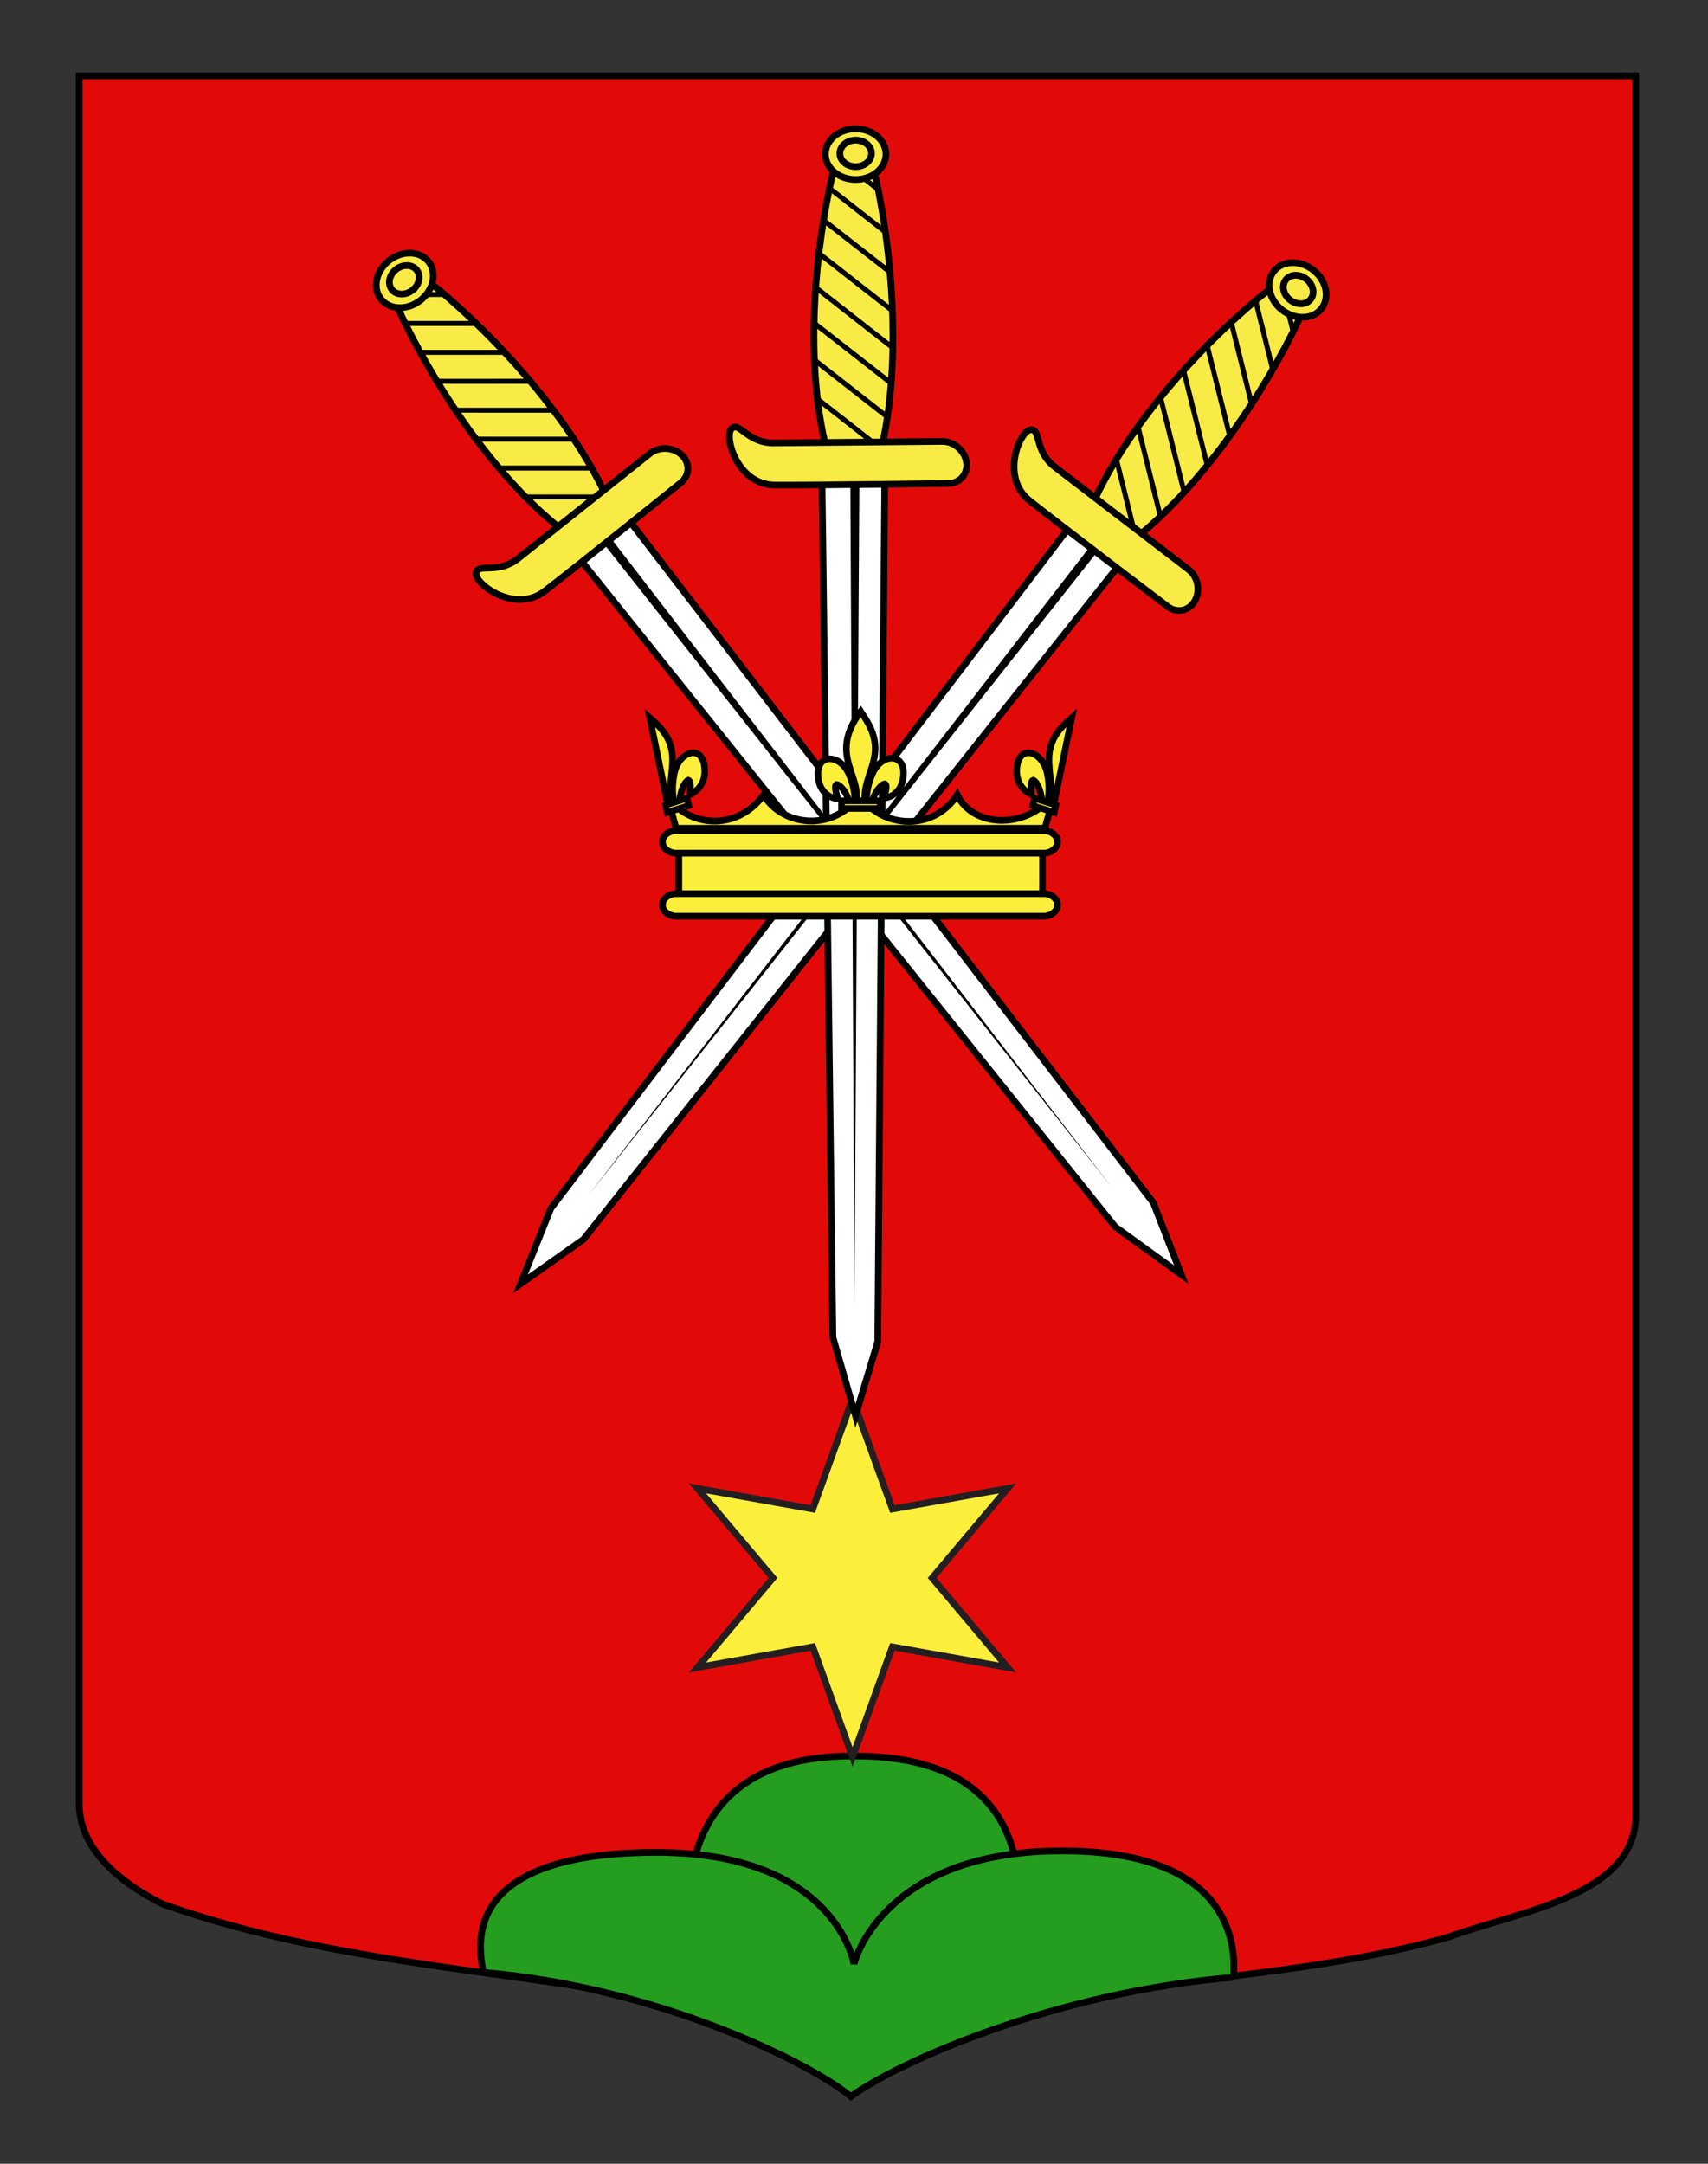 <?xml version="1.0" encoding="utf-8"?>
<!-- Generator: Adobe Illustrator 15.1.0, SVG Export Plug-In . SVG Version: 6.00 Build 0)  -->
<!DOCTYPE svg PUBLIC "-//W3C//DTD SVG 1.0//EN" "http://www.w3.org/TR/2001/REC-SVG-20010904/DTD/svg10.dtd">
<svg version="1.0" id="Autre_blason_Dardel3_xA0_Image_1_"
	 xmlns="http://www.w3.org/2000/svg" xmlns:xlink="http://www.w3.org/1999/xlink" x="0px" y="0px" width="255.118px"
	 height="323.15px" viewBox="0 0 255.118 323.15" enable-background="new 0 0 255.118 323.15" xml:space="preserve">
<rect x="0" y="0" width="255.118" height="323.15" fill="#333333" stroke="none"/>
<path id="Contour_blason" fill="#E20909" stroke="#000000" d="M11.823,11.327c78,0,154.505,0,232.505,0
	c0,135.583,0,149.083,0,259.75c0,12.043-17.098,14.25-28.1,18.25c-25,7-51,6-76,13c-5,2-9,6-12.999,10c-4-5-9-9-15-11
	c-30-7-60-7-88-17c-6-3-12.406-8-12.406-15C11.823,245.786,11.823,147.702,11.823,11.327z"/>
<path fill-rule="evenodd" clip-rule="evenodd" fill="#259D1F" stroke="#000000" d="M148.545,301.541h-43.086
	c0,0-13.958-39.521,22.15-39.289C165.234,262.251,148.545,301.541,148.545,301.541z"/>
<path fill-rule="evenodd" clip-rule="evenodd" fill="#259D1F" stroke="#000000" d="M127.093,313.115
	c-5.76-4.845-28.534-16.315-55.034-18.565c0.768-0.134-6.981-17.77,25.705-17.904c27.061-0.112,29.795,16.654,29.795,16.654
	s3.962-16.593,30.403-16.874c29.994-0.318,25.963,18.874,26.347,18.874C157.813,297.453,134.005,308,127.093,313.115z"/>
<polygon fill="#FCEF3C" stroke="#231F20" points="121.402,225.366 127.345,208.916 133.288,225.366 150.504,222.288 
	139.229,235.659 150.504,249.03 133.288,245.951 127.344,262.4 121.402,245.951 104.185,249.03 115.46,235.659 104.185,222.288 "/>
<g>
	<g>
		<path id="rect4549_2_" fill="#F9EB45" stroke="#010202" d="M82.718,78.129c9.107,7.642,12.432,5.448,7.418-4.885
			c-5.018-10.332-14.285-21.016-23.197-28.778c-8.916-7.765-11.383-6.137-6.273,4.133C65.78,58.87,73.61,70.494,82.718,78.129z"/>
		<g id="g4551_2_" transform="translate(5.076,0)">
			<path id="rect2770_2_" fill="#FFFFFF" stroke="#010202" d="M161.503,183.223l9.87,7.148l-4.174-10.74L87.139,75.421l-8.021,5.062
				L161.503,183.223z"/>
			<path id="path2773_2_" fill="#010202" d="M84.635,78.398l76.388,98.976l-77.55-98.24L84.635,78.398z"/>
		</g>
		<path id="path16111_2_" fill="#010202" d="M58.046,43.611c0.084,0.252,0.168,0.503,0.261,0.748l9.079-0.002
			c-0.287-0.248-0.572-0.492-0.867-0.738L58.046,43.611z M59.848,47.934c0.117,0.248,0.237,0.495,0.36,0.745l11.882,0.01
			c-0.26-0.254-0.521-0.507-0.783-0.756L59.848,47.934z M62.035,52.249c0.133,0.25,0.263,0.503,0.401,0.75h13.871
			c-0.235-0.249-0.467-0.501-0.703-0.75H62.035z M64.472,56.573c0.148,0.248,0.299,0.493,0.445,0.739l15.169,0.008
			c-0.206-0.251-0.413-0.502-0.624-0.749L64.472,56.573z M67.197,60.893c0.166,0.247,0.326,0.494,0.493,0.739l15.774,0.004
			c-0.184-0.25-0.373-0.494-0.562-0.744L67.197,60.893z M70.221,65.211c0.183,0.248,0.371,0.5,0.558,0.746l15.685,0.003
			c-0.161-0.25-0.331-0.5-0.496-0.746L70.221,65.211z M73.613,69.531c0.209,0.249,0.413,0.499,0.626,0.746l14.845,0.001
			c-0.045-0.088-0.091-0.178-0.135-0.27c-0.095-0.157-0.185-0.318-0.279-0.48L73.613,69.531z M77.431,73.845
			c0.249,0.248,0.498,0.499,0.749,0.747L91.277,74.6c-0.116-0.251-0.23-0.498-0.353-0.75L77.431,73.845z"/>
		<path fill="#F9EB45" stroke="#010202" d="M101.84,67.961c-1.264-1.214-3.397-1.314-4.765-0.227L77.473,83.337
			c-3.136,2.559-6.104,0.656-6.362,2.238c-0.266,1.627,5.789,6.14,10.257,2.704c5.409-4.179,20.294-16.155,20.294-16.155
			C103.029,71.034,103.111,69.171,101.84,67.961L101.84,67.961z"/>
		<g>
			
				<ellipse transform="matrix(-0.616 -0.788 0.788 -0.616 64.702 115.336)" fill="#F9EB45" stroke="#010202" cx="60.476" cy="41.89" rx="3.786" ry="4.521"/>
			
				<ellipse transform="matrix(-0.616 -0.788 0.788 -0.616 64.657 115.137)" fill="#F9EB45" stroke="#010202" cx="60.406" cy="41.801" rx="1.978" ry="2.362"/>
		</g>
	</g>
	<g>
		<path id="rect4549_3_" fill="#F9EB45" stroke="#010202" d="M163.978,73.642c-5.213,10.685-2.279,13.38,6.533,6.014
			c8.812-7.365,16.937-18.941,22.312-29.468c5.377-10.53,3.199-12.53-5.528-5.088C178.568,52.547,169.184,62.958,163.978,73.642z"/>
		<g id="g4551_3_" transform="translate(5.076,0)">
			<path id="rect2770_3_" fill="#FFFFFF" stroke="#010202" d="M77.216,180.437l-4.547,11.305l9.412-6.647l81.745-102.892
				l-6.852-6.559L77.216,180.437z"/>
			<path id="path2773_3_" fill="#010202" d="M160.332,80.494l-77.557,98.062l76.562-99.014L160.332,80.494z"/>
		</g>
		<path id="path16111_3_" fill="#010202" d="M191.5,41.352c-0.224,0.142-0.447,0.285-0.661,0.435l2.198,8.809
			c0.172-0.338,0.339-0.675,0.507-1.019L191.5,41.352z M187.744,44.146c-0.213,0.174-0.424,0.352-0.637,0.53l2.865,11.531
			c0.184-0.313,0.365-0.628,0.544-0.942L187.744,44.146z M184.086,47.312c-0.211,0.188-0.424,0.377-0.632,0.569l3.356,13.459
			c0.185-0.288,0.373-0.571,0.558-0.861L184.086,47.312z M180.479,50.723c-0.204,0.203-0.405,0.409-0.609,0.61l3.662,14.722
			c0.194-0.262,0.388-0.524,0.576-0.788L180.479,50.723z M176.947,54.41c-0.199,0.223-0.4,0.438-0.599,0.659l3.812,15.307
			c0.198-0.239,0.391-0.481,0.587-0.724L176.947,54.41z M173.488,58.39c-0.195,0.237-0.396,0.482-0.588,0.723l3.791,15.22
			c0.205-0.218,0.405-0.443,0.605-0.663L173.488,58.39z M170.118,62.727c-0.191,0.263-0.384,0.521-0.573,0.788l3.591,14.403
			c0.075-0.064,0.151-0.131,0.229-0.196c0.131-0.129,0.264-0.256,0.398-0.387L170.118,62.727z M166.855,67.474
			c-0.181,0.304-0.363,0.604-0.543,0.909l3.159,12.708c0.217-0.172,0.43-0.344,0.644-0.521L166.855,67.474z"/>
		<path fill="#F9EB45" stroke="#010202" d="M178.469,89.737c0.873-1.521,0.454-3.615-0.933-4.679l-19.881-15.245
			c-3.242-2.423-2.114-5.767-3.712-5.634c-1.643,0.139-4.557,7.104-0.142,10.607c5.362,4.237,20.585,15.783,20.585,15.783
			C175.777,91.632,177.602,91.261,178.469,89.737L178.469,89.737z"/>
		<g>
			
				<ellipse transform="matrix(0.616 -0.788 0.788 0.616 40.353 169.321)" fill="#F9EB45" stroke="#010202" cx="193.759" cy="43.292" rx="3.785" ry="4.523"/>
			
				<ellipse transform="matrix(0.616 -0.788 0.788 0.616 40.466 169.363)" fill="#F9EB45" stroke="#010202" cx="193.829" cy="43.204" rx="1.978" ry="2.362"/>
		</g>
	</g>
	<g>
		<path id="rect4549_1_" fill="#F9EB45" stroke="#010202" d="M123.025,65.273c2.472,11.63,6.442,11.948,8.853,0.718
			c2.407-11.229,1.683-25.354-0.562-36.959c-2.245-11.606-5.192-11.844-7.487-0.604C121.535,39.668,120.549,53.649,123.025,65.273z"
			/>
		<g id="g4551_1_" transform="translate(5.076,0)">
			<path id="rect2770_1_" fill="#FFFFFF" stroke="#010202" d="M119.329,199.719l3.377,11.709l3.324-11.033l1.07-131.407l-9.438-0.95
				L119.329,199.719z"/>
			<path id="path2773_1_" fill="#010202" d="M123.295,69.792l-0.742,125.022l-0.627-125.159L123.295,69.792z"/>
		</g>
		<path id="path16111_1_" fill="#010202" d="M124.834,22.883c-0.089,0.25-0.177,0.5-0.254,0.75l7.155,5.588
			c-0.072-0.371-0.148-0.74-0.228-1.115L124.834,22.883z M123.593,27.399c-0.06,0.269-0.117,0.537-0.175,0.81l9.357,7.322
			c-0.049-0.359-0.1-0.72-0.152-1.077L123.593,27.399z M122.661,32.146c-0.05,0.278-0.103,0.557-0.146,0.837l10.931,8.54
			c-0.032-0.341-0.059-0.681-0.091-1.022L122.661,32.146z M121.918,37.053c-0.035,0.288-0.068,0.573-0.104,0.856l11.948,9.346
			c-0.009-0.325-0.017-0.651-0.03-0.975L121.918,37.053z M121.405,42.134c-0.02,0.298-0.046,0.592-0.066,0.888l12.429,9.714
			c0.009-0.31,0.011-0.618,0.016-0.932L121.405,42.134z M121.13,47.4c-0.009,0.308-0.016,0.623-0.02,0.932l12.358,9.659
			c0.026-0.297,0.046-0.599,0.068-0.894L121.13,47.4z M121.145,52.892c0.011,0.325,0.017,0.647,0.032,0.974l11.697,9.14
			c0.02-0.097,0.038-0.196,0.06-0.296c0.023-0.182,0.051-0.364,0.076-0.55L121.145,52.892z M121.496,58.642
			c0.045,0.35,0.086,0.7,0.131,1.051l10.315,8.069c0.064-0.269,0.125-0.535,0.185-0.809L121.496,58.642z"/>
		<path fill="#F9EB45" stroke="#010202" d="M144.354,69.035c-0.249-1.735-1.869-3.129-3.615-3.112l-25.053,0.227
			c-4.046,0.085-5.216-3.242-6.393-2.154c-1.21,1.12,0.782,8.402,6.418,8.446c6.835,0.037,25.938-0.236,25.938-0.236
			C143.399,72.186,144.61,70.769,144.354,69.035L144.354,69.035z"/>
		<g>
			<ellipse fill="#F9EB45" stroke="#010202" cx="127.808" cy="23.023" rx="4.522" ry="3.786"/>
			<ellipse fill="#F9EB45" stroke="#010202" cx="127.808" cy="22.91" rx="2.362" ry="1.978"/>
		</g>
	</g>
</g>
<g>
	<path id="path4084" fill="#FCEF3C" stroke="#000000" stroke-linecap="round" stroke-linejoin="round" d="M155.727,134.398h-54.331
		v-7.483h54.331V134.398z"/>
	<path id="path7201" fill="#FCEF3C" stroke="#000000" d="M100.97,123.699h55.112l1.362-4.988c-4.42,5.396-12.235,4.757-14.458,0
		c-3.911,5.975-12.034,4.55-14.461,0c-4.271,5.842-11.889,4.503-14.458,0c-4.327,5.884-11.851,4.503-14.459,0L100.97,123.699z"/>
	<g id="g4240" transform="matrix(0.976,0,0,0.976,2.009,1.301)">
		<path id="path8660" fill="#FCEF3C" stroke="#000000" d="M130.555,121.167c0.025-1.402,0.308-2.704,0.84-3.942
			c1.391-3.56,5.633-3.474,4.694,0.88c-0.341,1.604-1.512,2.545-2.904,2.708c0.101-0.422,0.655-1.918,0.208-2.21
			c-0.715,0.032-1.595,1.533-1.812,2.249c-0.03,0.104-0.022,0.221-0.054,0.323"/>
		<path id="path8662" fill="#FCEF3C" stroke="#000000" d="M128.789,121.262c-0.028-1.404-0.311-2.707-0.844-3.944
			c-1.386-3.558-5.628-3.475-4.692,0.879c0.342,1.603,1.515,2.547,2.906,2.708c-0.101-0.423-0.655-1.917-0.208-2.208
			c0.712,0.032,1.596,1.532,1.81,2.248c0.032,0.103,0.022,0.221,0.058,0.32"/>
		<path id="path8664" fill="#FCEF3C" stroke="#000000" d="M129.588,107.668c-1.461,1.922-2.444,4.146-2.019,6.751
			c0.231,1.435,0.799,2.766,1.196,4.154c0.252,0.867,0.314,1.776,0.284,2.689h1.242c-0.058-0.921,0.07-1.814,0.283-2.689
			c0.379-1.394,0.959-2.717,1.203-4.154c0.444-2.691-0.606-4.719-2.017-6.74l-0.087-0.136L129.588,107.668z"/>
		<rect id="rect8666" x="126.722" y="121.215" fill="#FCEF3C" stroke="#000000" width="5.905" height="1.167"/>
		<path id="path11963" fill="#FCEF3C" stroke="#000000" d="M101.081,121.404c-0.266-1.364-0.263-2.715-0.009-4.076
			c0.599-3.869,4.719-5.105,4.724-0.604c0.001,1.656-0.935,2.932-2.244,3.519c0.009-0.439,0.229-2.055-0.261-2.201
			c-0.683,0.253-1.227,1.979-1.28,2.735c-0.011,0.108,0.024,0.221,0.011,0.33"/>
		<path id="path11967" fill="#FCEF3C" stroke="#000000" d="M100.13,121.761l0.717-0.188c-0.248-0.869-0.309-1.773-0.288-2.687
			c0.078-1.463,0.36-2.92,0.293-4.389c-0.129-2.739-1.569-4.373-3.357-5.892l-0.111-0.101L100.13,121.761z"/>
		<polygon id="rect11969" fill="#FCEF3C" stroke="#000000" points="103.343,121.935 100.058,122.987 99.815,121.86 103.098,120.804 
					"/>
		<path id="path12030" fill="#FCEF3C" stroke="#000000" d="M158.26,121.404c0.27-1.364,0.267-2.715,0.013-4.076
			c-0.598-3.869-4.722-5.105-4.726-0.604c-0.002,1.656,0.938,2.932,2.243,3.519c-0.006-0.439-0.231-2.055,0.264-2.201
			c0.682,0.253,1.222,1.979,1.28,2.735c0.006,0.108-0.025,0.221-0.012,0.33"/>
		<path id="path12032" fill="#FCEF3C" stroke="#000000" d="M159.214,121.761l-0.719-0.188c0.248-0.869,0.313-1.773,0.287-2.687
			c-0.078-1.463-0.36-2.92-0.29-4.389c0.125-2.739,1.569-4.376,3.359-5.892l0.109-0.101L159.214,121.761L159.214,121.761z"/>
		<polygon id="rect12034" fill="#FCEF3C" stroke="#000000" points="156.246,120.81 159.528,121.862 159.284,122.99 156.003,121.937 
					"/>
	</g>
	<path fill="#FCEF3C" stroke="#000000" stroke-linecap="round" stroke-linejoin="round" d="M157.965,135.148
		c0,0.93-0.939,1.682-2.09,1.682h-54.843c-1.151,0-2.087-0.752-2.087-1.682l0,0c0-0.929,0.936-1.681,2.087-1.681h54.843
		C157.026,133.467,157.965,134.219,157.965,135.148L157.965,135.148z"/>
	<path fill="#FCEF3C" stroke="#000000" stroke-linecap="round" stroke-linejoin="round" d="M157.965,125.731
		c0,0.932-0.939,1.685-2.09,1.685h-54.843c-1.151,0-2.087-0.753-2.087-1.685l0,0c0-0.926,0.936-1.679,2.087-1.679h54.843
		C157.026,124.052,157.965,124.804,157.965,125.731L157.965,125.731z"/>
</g>
</svg>

